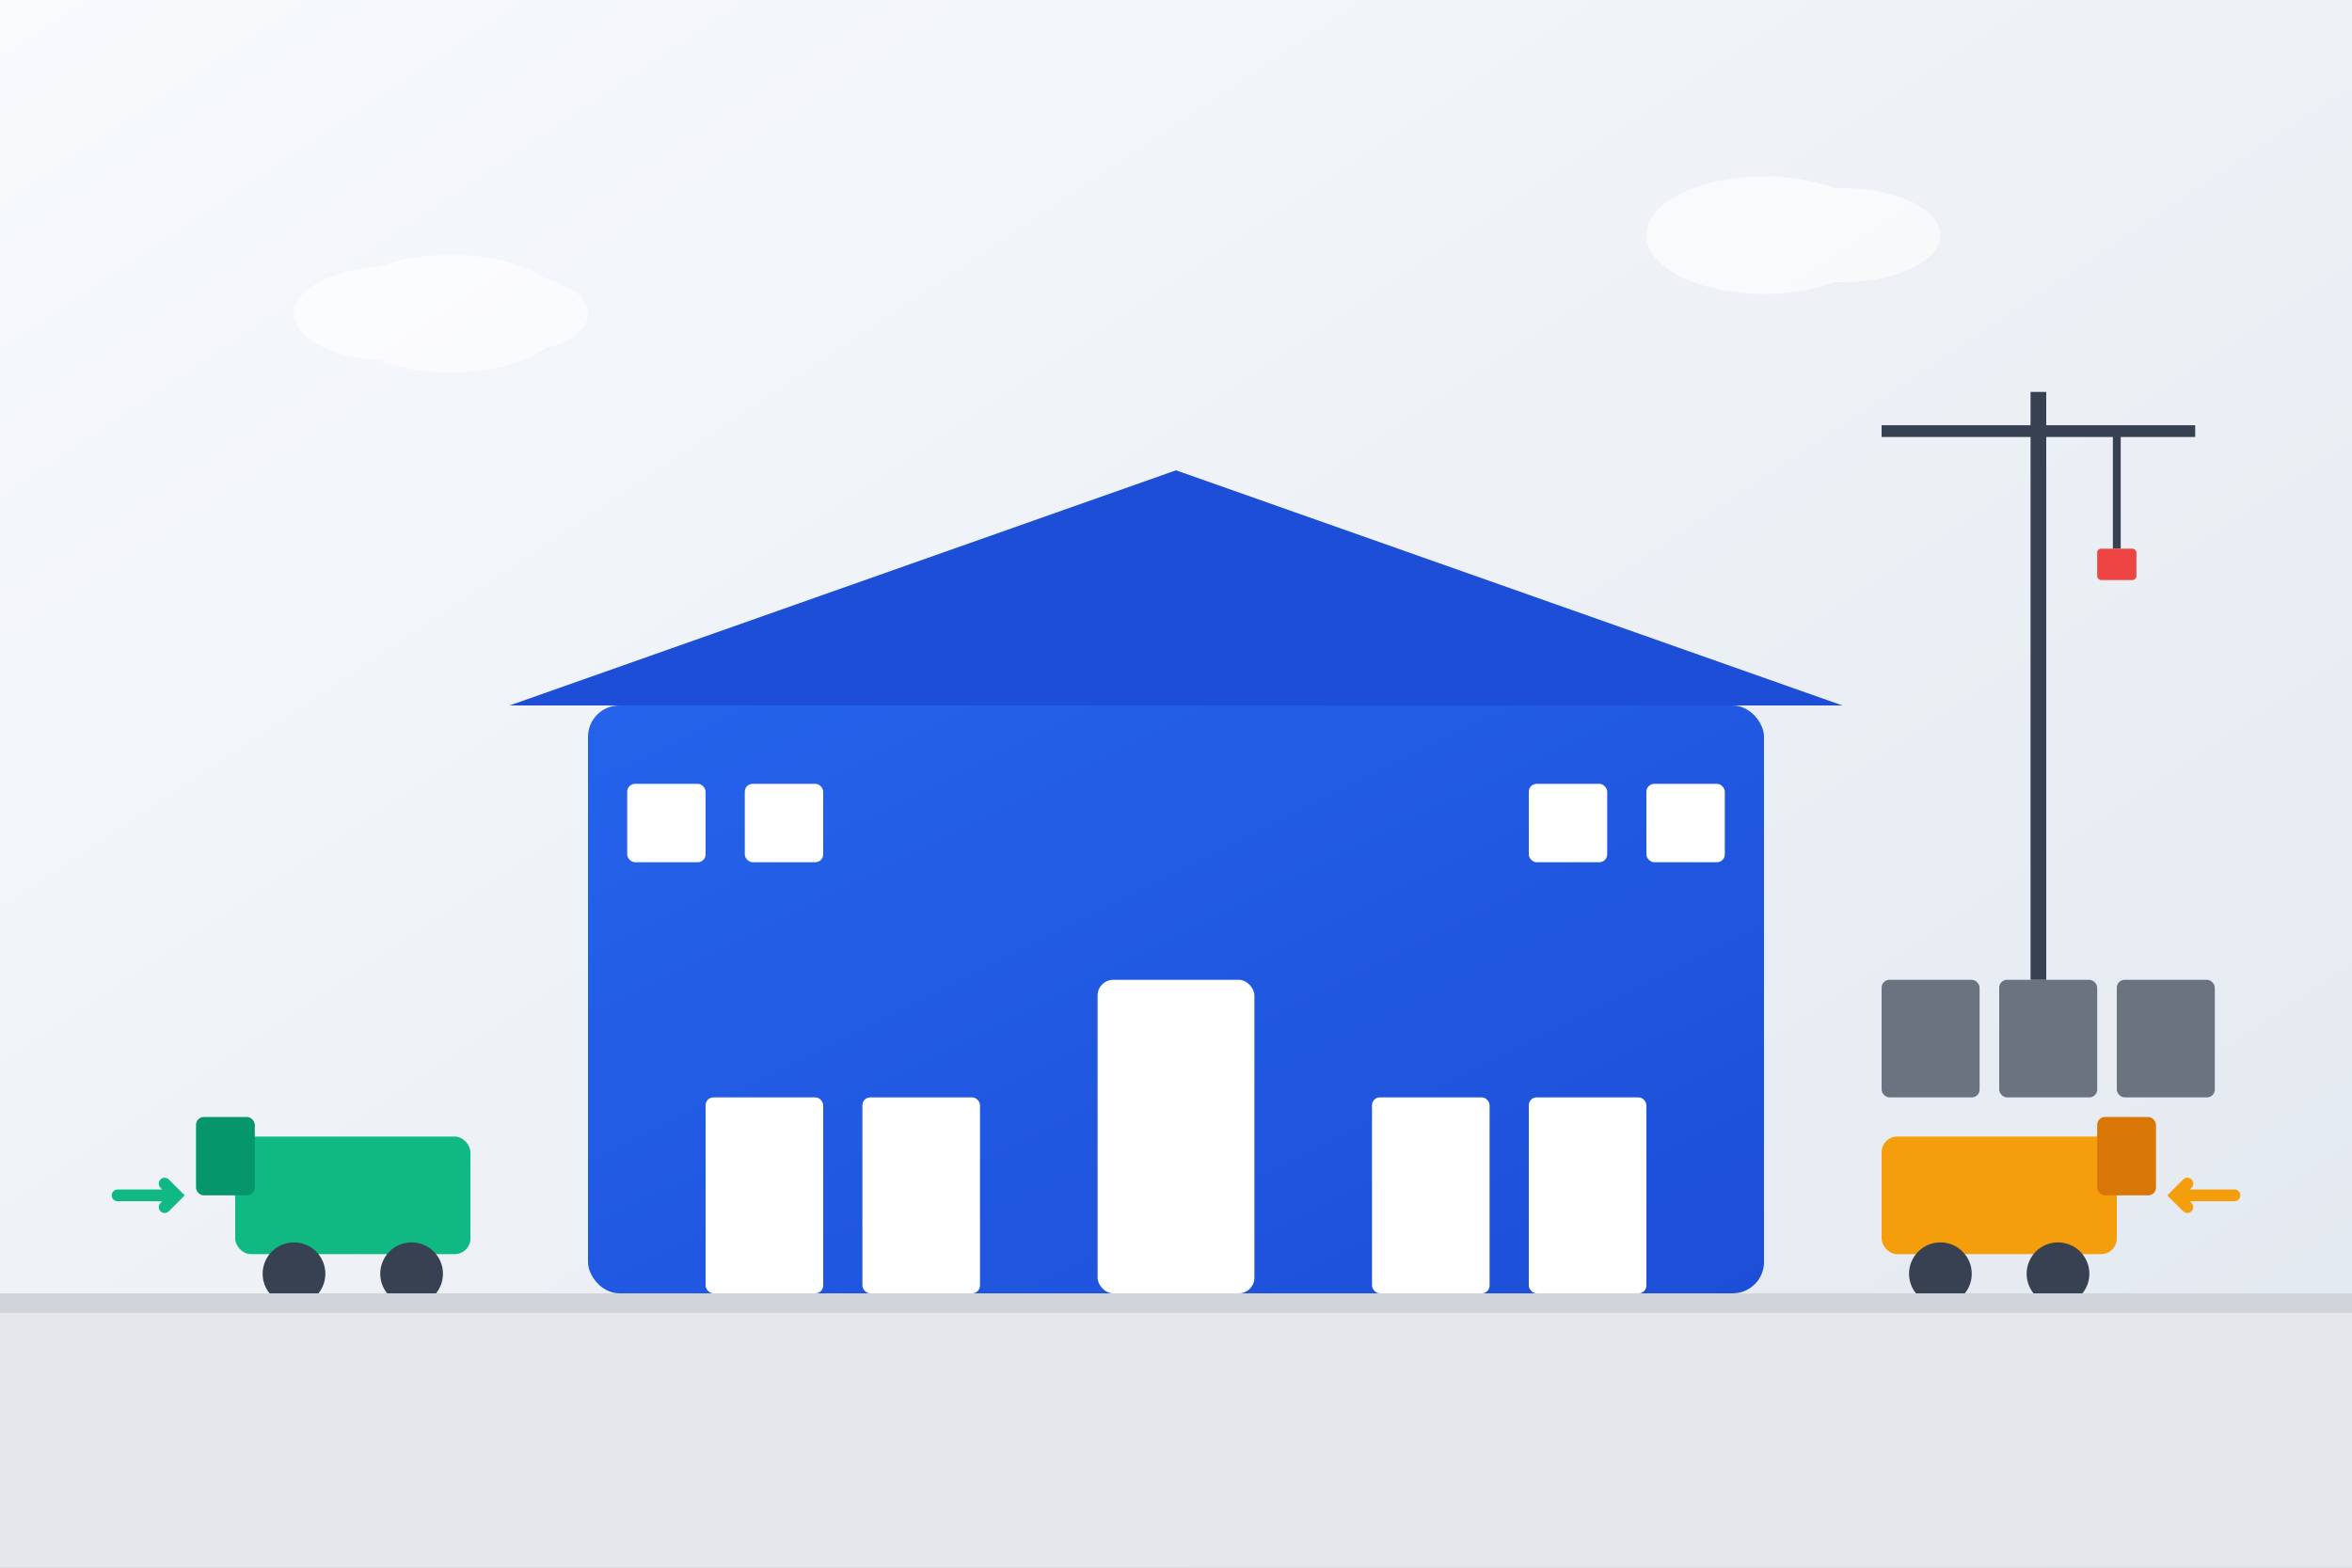 <svg width="600" height="400" viewBox="0 0 600 400" fill="none" xmlns="http://www.w3.org/2000/svg">
    <rect x="0" y="0" width="600" height="400" fill="#333333" stroke="none"/>
    <!-- Background gradient -->
    <defs>
        <linearGradient id="bg-gradient" x1="0%" y1="0%" x2="100%" y2="100%">
            <stop offset="0%" style="stop-color:#f8fafc"/>
            <stop offset="100%" style="stop-color:#e2e8f0"/>
        </linearGradient>
        <linearGradient id="warehouse-gradient" x1="0%" y1="0%" x2="100%" y2="100%">
            <stop offset="0%" style="stop-color:#2563eb"/>
            <stop offset="100%" style="stop-color:#1d4ed8"/>
        </linearGradient>
    </defs>
    
    <!-- Background -->
    <rect width="600" height="400" fill="url(#bg-gradient)"/>
    
    <!-- Main warehouse building -->
    <g id="main-warehouse">
        <!-- Building base -->
        <rect x="150" y="180" width="300" height="150" fill="url(#warehouse-gradient)" rx="8"/>
        <!-- Roof -->
        <path d="M130 180 L300 120 L470 180" fill="#1d4ed8"/>
        <!-- Main entrance -->
        <rect x="280" y="250" width="40" height="80" fill="white" rx="4"/>
        <!-- Loading docks -->
        <rect x="180" y="280" width="30" height="50" fill="white" rx="2"/>
        <rect x="220" y="280" width="30" height="50" fill="white" rx="2"/>
        <rect x="350" y="280" width="30" height="50" fill="white" rx="2"/>
        <rect x="390" y="280" width="30" height="50" fill="white" rx="2"/>
        <!-- Windows -->
        <rect x="160" y="200" width="20" height="20" fill="white" rx="2"/>
        <rect x="190" y="200" width="20" height="20" fill="white" rx="2"/>
        <rect x="390" y="200" width="20" height="20" fill="white" rx="2"/>
        <rect x="420" y="200" width="20" height="20" fill="white" rx="2"/>
    </g>
    
    <!-- Trucks and logistics -->
    <g id="logistics-trucks">
        <!-- Truck 1 -->
        <rect x="60" y="290" width="60" height="30" fill="#10b981" rx="4"/>
        <rect x="50" y="285" width="15" height="20" fill="#059669" rx="2"/>
        <circle cx="75" cy="325" r="8" fill="#374151"/>
        <circle cx="105" cy="325" r="8" fill="#374151"/>
        
        <!-- Truck 2 -->
        <rect x="480" y="290" width="60" height="30" fill="#f59e0b" rx="4"/>
        <rect x="535" y="285" width="15" height="20" fill="#d97706" rx="2"/>
        <circle cx="495" cy="325" r="8" fill="#374151"/>
        <circle cx="525" cy="325" r="8" fill="#374151"/>
    </g>
    
    <!-- Movement arrows -->
    <g id="movement-arrows">
        <path d="M30 305 L45 305 M42 302 L45 305 L42 308" stroke="#10b981" stroke-width="3" stroke-linecap="round"/>
        <path d="M570 305 L555 305 M558 302 L555 305 L558 308" stroke="#f59e0b" stroke-width="3" stroke-linecap="round"/>
    </g>
    
    <!-- Storage containers -->
    <g id="containers">
        <rect x="480" y="250" width="25" height="30" fill="#6b7280" rx="2"/>
        <rect x="510" y="250" width="25" height="30" fill="#6b7280" rx="2"/>
        <rect x="540" y="250" width="25" height="30" fill="#6b7280" rx="2"/>
    </g>
    
    <!-- Crane -->
    <g id="crane">
        <line x1="520" y1="100" x2="520" y2="250" stroke="#374151" stroke-width="4"/>
        <line x1="480" y1="110" x2="560" y2="110" stroke="#374151" stroke-width="3"/>
        <line x1="540" y1="110" x2="540" y2="140" stroke="#374151" stroke-width="2"/>
        <rect x="535" y="140" width="10" height="8" fill="#ef4444" rx="1"/>
    </g>
    
    <!-- Cloud elements for depth -->
    <g id="clouds" opacity="0.6">
        <ellipse cx="100" cy="80" rx="25" ry="12" fill="white"/>
        <ellipse cx="115" cy="80" rx="30" ry="15" fill="white"/>
        <ellipse cx="130" cy="80" rx="20" ry="10" fill="white"/>
        
        <ellipse cx="450" cy="60" rx="30" ry="15" fill="white"/>
        <ellipse cx="470" cy="60" rx="25" ry="12" fill="white"/>
    </g>
    
    <!-- Ground -->
    <rect x="0" y="330" width="600" height="70" fill="#e5e7eb"/>
    <rect x="0" y="330" width="600" height="5" fill="#d1d5db"/>
</svg>
